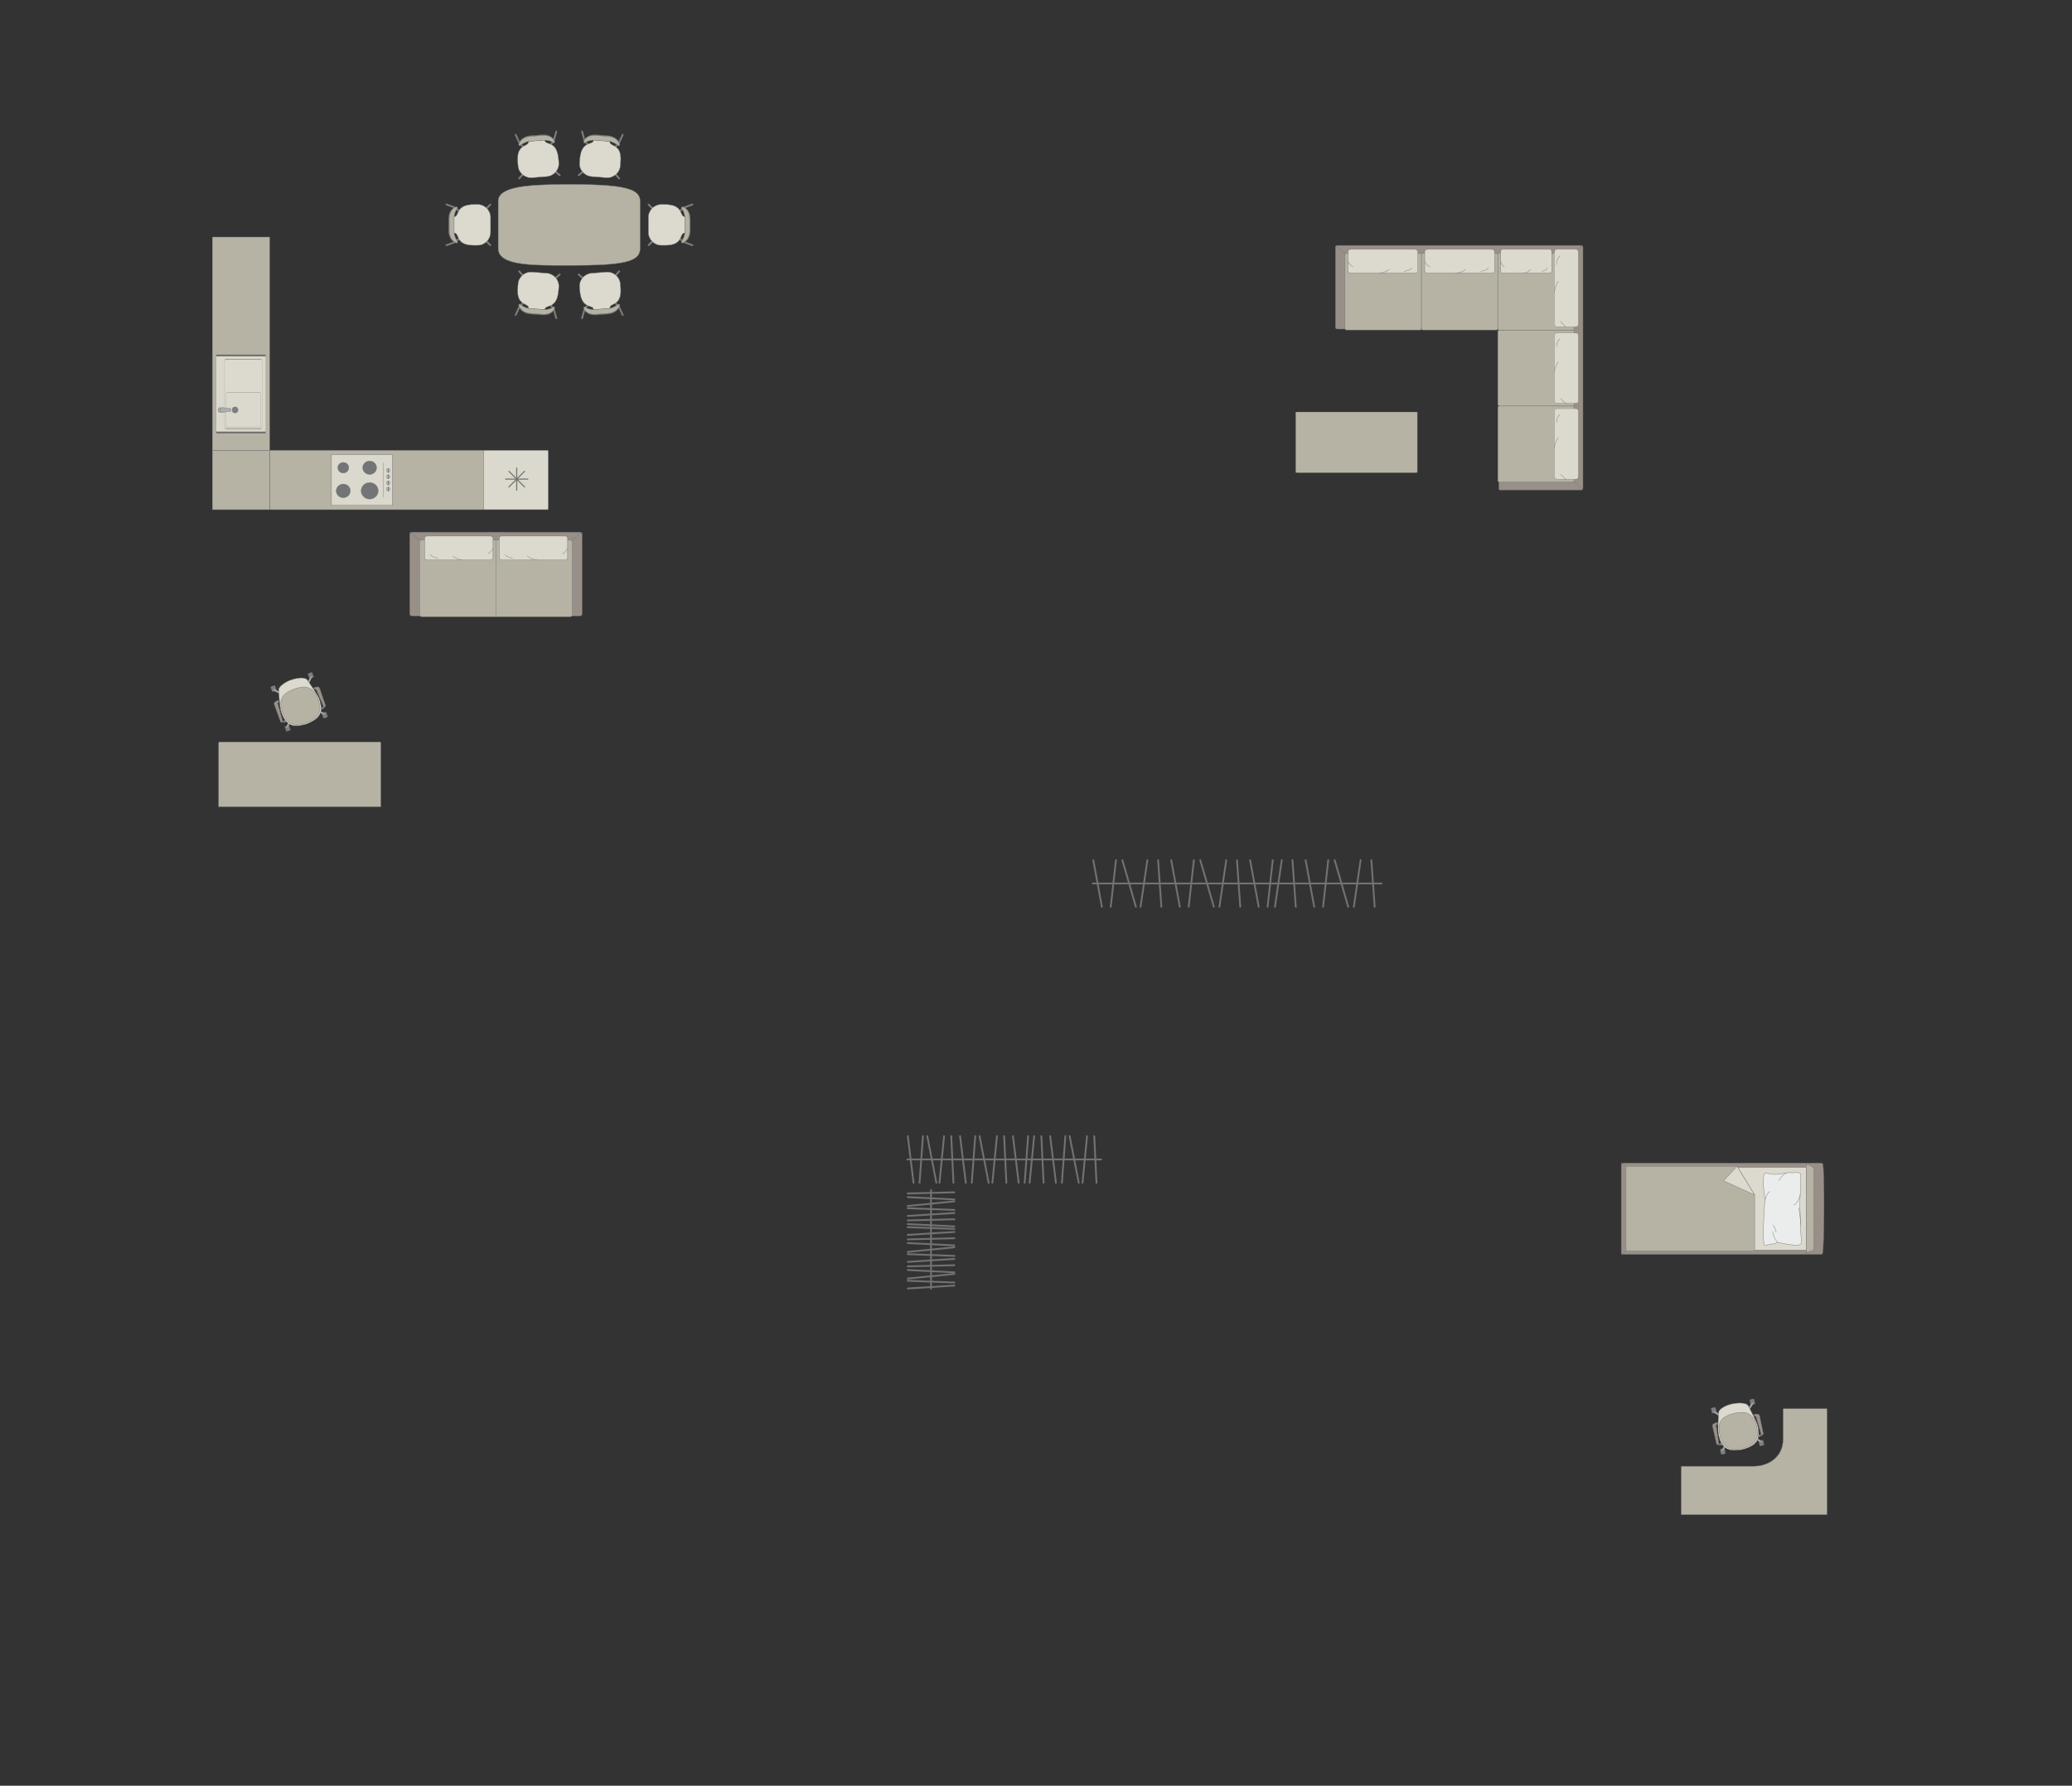 <?xml version="1.0" encoding="UTF-8"?>
<!DOCTYPE svg PUBLIC "-//W3C//DTD SVG 1.1//EN" "http://www.w3.org/Graphics/SVG/1.1/DTD/svg11.dtd">
<!-- Creator: CorelDRAW -->
<svg xmlns="http://www.w3.org/2000/svg" xml:space="preserve" width="204.34mm" height="176.113mm" version="1.1" style="shape-rendering:geometricPrecision; text-rendering:geometricPrecision; image-rendering:optimizeQuality; fill-rule:evenodd; clip-rule:evenodd"
viewBox="0 0 24037.11 20716.7"
 xmlns:xlink="http://www.w3.org/1999/xlink"
 xmlns:xodm="http://www.corel.com/coreldraw/odm/2003">
 <rect x="0" y="0" width="24037.11" height="20716.7" fill="#333333" stroke="none"/>
 <defs>
  <style type="text/css">
   <![CDATA[
    .str5 {stroke:#727271;stroke-width:12.45;stroke-miterlimit:22.926}
    .str0 {stroke:#727271;stroke-width:4.14;stroke-miterlimit:22.926}
    .str2 {stroke:#727271;stroke-width:4.14;stroke-linejoin:round;stroke-miterlimit:22.926}
    .str1 {stroke:#727271;stroke-width:4.14;stroke-linecap:round;stroke-miterlimit:22.926}
    .str3 {stroke:#727271;stroke-width:4.14;stroke-linecap:round;stroke-linejoin:round;stroke-miterlimit:22.926}
    .str4 {stroke:#727271;stroke-width:20.74;stroke-linecap:round;stroke-linejoin:round;stroke-miterlimit:22.926}
    .fil2 {fill:none}
    .fil6 {fill:#EBECEC}
    .fil3 {fill:#DCD9CF}
    .fil9 {fill:#C8C8C8}
    .fil1 {fill:#B6B3A5}
    .fil5 {fill:#AAAEB1}
    .fil0 {fill:#989088}
    .fil4 {fill:#7C7D7E}
    .fil8 {fill:#737476}
    .fil7 {fill:#DBD9CD}
   ]]>
  </style>
 </defs>
 <g id="мебель">
  <g id="_2394913169696">
   <rect class="fil0 str0" x="4753.2" y="6173.73" width="1999.76" height="971.65" rx="25.01" ry="20.42"/>
   <rect class="fil1 str0" x="4866.93" y="6266.18" width="1772.61" height="888.6" rx="24.43" ry="19.96"/>
   <line class="fil2 str0" x1="5753.23" y1="6266.18" x2="5753.23" y2= "7154.8" />
   <line class="fil2 str0" x1="6745.26" y1="6178.42" x2="6631.27" y2= "6271.22" />
   <line class="fil2 str0" x1="4761.35" y1="6178.44" x2="4875.15" y2= "6271.25" />
   <g>
    <rect class="fil3 str1" x="5791.12" y="6219.33" width="793.68" height="277.26" rx="27.5" ry="25.62"/>
    <path class="fil2 str1" d="M6118.03 6452.55c0,0 41.12,34.83 111.76,44.04"/>
    <path class="fil2 str1" d="M6584.79 6363.36c0,0 -24.5,43.11 -56.77,59.24"/>
    <path class="fil2 str1" d="M5946.73 6473.08c0,0 -61.53,-0.69 -87.78,-38.9"/>
   </g>
   <g>
    <rect class="fil3 str1" x="4925.83" y="6219.33" width="793.68" height="277.26" rx="27.5" ry="25.62"/>
    <path class="fil2 str1" d="M5252.73 6452.55c0,0 41.14,34.83 111.77,44.04"/>
    <path class="fil2 str1" d="M5719.51 6363.36c0,0 -24.5,43.11 -56.77,59.24"/>
    <path class="fil2 str1" d="M5081.44 6473.08c0,0 -61.53,-0.69 -87.78,-38.9"/>
   </g>
  </g>
  <path class="fil1 str0" d="M4417.91 8618.95l0 741.02 -1882.13 0 0 -741.02c0,-6.51 5.31,-11.81 11.81,-11.81l1858.51 0c6.51,0 11.81,5.31 11.81,11.81z"/>
  <g id="_2394913179200">
   <rect class="fil4 str2" transform="matrix(0.057 -0.02 0.02 0.057 3300.76 8428.99)" width="892.21" height="1021.9" rx="44.14" ry="44.14"/>
   <rect class="fil4 str2" transform="matrix(0.057 -0.02 0.02 0.057 3732.63 8276.32)" width="892.21" height="1021.9" rx="44.14" ry="44.14"/>
   <rect class="fil4 str2" transform="matrix(0.057 -0.02 0.02 0.057 3138.09 7968.8)" width="892.21" height="1021.9" rx="44.14" ry="44.14"/>
   <rect class="fil4 str2" transform="matrix(0.057 -0.02 0.02 0.057 3569.95 7816.13)" width="892.21" height="1021.9" rx="44.14" ry="44.14"/>
   <rect class="fil4 str2" transform="matrix(0.048 -0.017 0.017 0.049 3316.7 8423.35)" width="399.42" height="1193.08"/>
   <rect class="fil4 str2" transform="matrix(0.048 -0.017 0.017 0.049 3748.56 8270.69)" width="399.42" height="1193.08"/>
   <rect class="fil4 str2" transform="matrix(0.048 -0.017 0.017 0.049 3585.89 7810.5)" width="399.42" height="1193.08"/>
   <rect class="fil4 str2" transform="matrix(0.048 -0.017 0.017 0.049 3154.02 7963.16)" width="399.42" height="1193.08"/>
   <path class="fil5 str0" d="M3170.35 8000.71l0 0c2.25,-4.73 8.68,-6.35 14.32,-3.72l70.62 33.11c5.65,2.65 8.13,9.26 5.87,13.99l0 0c-2.26,4.72 -8.95,6.93 -14.55,4.2l-70.14 -34.1c-5.6,-2.73 -8.36,-8.75 -6.11,-13.48z"/>
   <path class="fil5 str0" d="M3613.9 7843.91l0 0c-4.73,-2.26 -10.75,0.52 -13.47,6.11l-34.13 70.14c-2.73,5.6 -0.51,12.3 4.22,14.56l0 0c4.72,2.26 11.32,-0.24 13.96,-5.88l33.13 -70.62c2.65,-5.63 1.01,-12.06 -3.72,-14.32z"/>
   <path class="fil5 str0" d="M3770.43 8286.72l0 0c-2.26,4.73 -8.68,6.36 -14.33,3.72l-70.62 -33.11c-5.63,-2.63 -8.13,-9.25 -5.87,-13.97l0 0c2.26,-4.73 8.95,-6.93 14.55,-4.21l70.14 34.11c5.6,2.72 8.38,8.74 6.12,13.47z"/>
   <path class="fil5 str0" d="M3326.51 8443.64l0 0c4.73,2.26 10.75,-0.51 13.47,-6.11l34.13 -70.13c2.73,-5.6 0.51,-12.3 -4.22,-14.56l0 0c-4.73,-2.26 -11.32,0.24 -13.96,5.87l-33.13 70.62c-2.65,5.63 -1.01,12.07 3.72,14.32z"/>
   <path class="fil3 str0" d="M3377.47 7887.32l0 0c125.93,-40.51 176.47,-17.1 187.41,0.8 39.24,57.2 113.99,163.29 134.74,213.21 55.57,149.63 26.99,230.63 -141.65,296.59l0 0c-124.1,37.2 -235.48,51.03 -296.59,-141.67 -14.57,-43.43 -24.76,-168.82 -28.67,-254.71 -1.29,-33.67 70.86,-89.77 144.76,-114.22z"/>
   <path class="fil1 str0" d="M3418.39 7992.14l0 0c90.22,-31.89 209.42,-53.95 272.34,124.04l0 0c45.52,128.77 19.35,213.48 -137,268.76l0 0c-136.48,48.24 -223.39,25.51 -275.83,-122.82l0 0c-44.05,-124.62 -24.46,-211.68 140.48,-269.98z"/>
   <path class="fil0 str0" d="M3234.87 8144.61l-7.13 -20.16c0,0 -56.78,18.66 -47.66,44.45 9.12,25.8 74.69,204.67 74.69,204.67 4.15,10.96 27.68,3.94 24.31,-8.59l-56.83 -205.58c-0.98,-3.34 1.39,-11.66 12.62,-14.8z"/>
   <path class="fil4 str2" d="M3279.08 8364.98c0,0 14.72,0.58 30.88,-7.78l10.75 13.03c0,0 -28.22,16.2 -50.7,7.75l9.07 -13.01z"/>
   <path class="fil5 str0" d="M3300.14 8361.36c0,0 7.21,9.52 3.58,15.95 6.09,-1.8 11.76,-4.31 16.96,-7.05l-10.72 -13.06 -9.82 4.15z"/>
   <polygon class="fil4 str2" points="3242.33,8137.75 3233.54,8140.86 3228.6,8126.89 3241,8122.52 "/>
   <path class="fil0 str0" d="M3649.46 7998.11l-7.12 -20.16c0,0 55.89,-21.19 65,4.61 9.12,25.8 70.54,206.15 70.54,206.15 3.65,11.13 -19.06,20.46 -24.31,8.6l-84.99 -195.62c-1.34,-3.21 -8.41,-8.2 -19.13,-3.58z"/>
   <path class="fil4 str2" d="M3753.58 8197.31c0,0 -10.54,9.54 -28.36,13.2l-0.01 16.93c0,0 31.43,-5.01 43.61,-25.7l-15.23 -4.42z"/>
   <path class="fil5 str0" d="M3734.92 8207.72c0,0 0.38,11.94 7.25,14.66 -5.88,2.44 -11.15,3.92 -16.92,5.05l-0.04 -16.92 9.7 -2.79z"/>
   <polygon class="fil4 str2" points="3639.36,7997.46 3648.14,7994.36 3643.2,7980.39 3630.8,7984.78 "/>
  </g>
  <g id="_2394913183568">
   <path class="fil0 str0" d="M15512.4 2847.19l2831.25 0c11.23,0 20.41,9.32 20.41,20.41l0 2796.08c0,12.3 -8.06,20.41 -20.41,20.41l-944.23 0c-7.12,-0.35 -10.85,-7.02 -10.92,-12.72l0.15 -1856.51 -1876.26 2.35c-11.13,0 -20.41,-9.18 -20.41,-20.41l0 -929.21c0,-11.23 9.18,-20.41 20.41,-20.41z"/>
   <rect class="fil1 str0" x="16489.41" y="2939.64" width="886.3" height="888.6" rx="12.21" ry="19.96"/>
   <line class="fil2 str0" x1="15496.45" y1="2851.87" x2="15610.44" y2= "2944.67" />
   <line class="fil2 str0" x1="18359.16" y1="2854.4" x2="18253.79" y2= "2944.71" />
   <g>
    <rect class="fil3 str1" x="16528.27" y="2892.78" width="809.56" height="277.26" rx="28.05" ry="25.62"/>
    <path class="fil2 str1" d="M17004.38 3126c0,0 -41.95,34.83 -114,44.04"/>
    <path class="fil2 str1" d="M16528.27 3036.82c0,0 24.99,43.11 57.91,59.24"/>
    <path class="fil2 str1" d="M17179.1 3146.53c0,0 62.77,-0.69 89.54,-38.9"/>
   </g>
   <path class="fil1 str0" d="M17395.6 3828.25l846.45 0c10.9,0 19.81,8.9 19.81,19.81l0 842.62c0,10.9 -8.9,19.81 -19.81,19.81l-846.69 0c-10.9,0 -19.81,-8.9 -19.81,-19.81l0 -842.38c0,-11.03 9.01,-20.04 20.04,-20.04z"/>
   <line class="fil2 str0" x1="18257.11" y1="5586.9" x2="18359.12" y2= "5677.87" />
   <path class="fil1 str0" d="M17395.35 4710.49l846.7 0c10.9,0 19.81,8.9 19.81,19.81l0 842.62c0,10.9 -8.9,19.81 -19.81,19.81l-846.69 0c-10.9,0 -19.81,-8.9 -19.81,-19.81l0 -842.63c0,-10.89 8.9,-19.8 19.8,-19.8z"/>
   <g>
    <rect class="fil3 str1" transform="matrix(-1.78927E-14 -0.696 -0.63 1.71718E-14 18310.3 5558.52)" width="1174.79" height="440.39" rx="40.7" ry="40.7"/>
    <path class="fil2 str1" d="M18077.07 5077.81c0,0 -34.83,42.36 -44.04,115.1"/>
    <path class="fil2 str1" d="M18166.26 5558.52c0,0 -43.11,-25.23 -59.24,-58.46"/>
    <path class="fil2 str1" d="M18056.55 4901.41c0,0 0.69,-63.37 38.9,-90.4"/>
   </g>
   <rect class="fil1 str0" x="17375.71" y="2939.64" width="886.3" height="888.6" rx="12.21" ry="19.96"/>
   <g>
    <rect class="fil3 str1" transform="matrix(-1.78927E-14 -0.694 -0.63 1.71345E-14 18310.3 4678.35)" width="1174.79" height="440.39" rx="40.7" ry="40.7"/>
    <path class="fil2 str1" d="M18077.07 4198.69c0,0 -34.83,42.27 -44.04,114.85"/>
    <path class="fil2 str1" d="M18166.26 4678.35c0,0 -43.11,-25.17 -59.24,-58.33"/>
    <path class="fil2 str1" d="M18056.55 4022.66c0,0 0.69,-63.23 38.9,-90.2"/>
   </g>
   <g>
    <rect class="fil3 str1" transform="matrix(-1.78927E-14 -0.765 -0.63 1.88733E-14 18310.3 3791.15)" width="1174.79" height="440.39" rx="40.7" ry="40.7"/>
    <path class="fil2 str1" d="M18077.07 3262.81c0,0 -34.83,46.55 -44.04,126.5"/>
    <path class="fil2 str1" d="M18166.26 3791.15c0,0 -43.11,-27.74 -59.24,-64.26"/>
    <path class="fil2 str1" d="M18056.55 3068.92c0,0 0.69,-69.64 38.9,-99.35"/>
   </g>
   <g>
    <rect class="fil3 str1" x="17409.43" y="2892.78" width="592.48" height="277.26" rx="20.53" ry="25.62"/>
    <path class="fil2 str1" d="M17757.89 3126c0,0 -30.7,34.83 -83.44,44.04"/>
    <path class="fil2 str1" d="M17409.44 3036.82c0,0 18.29,43.11 42.38,59.24"/>
    <path class="fil2 str1" d="M17885.76 3146.53c0,0 45.94,-0.69 65.52,-38.9"/>
   </g>
   <rect class="fil1 str0" x="15603.1" y="2939.64" width="886.3" height="888.6" rx="12.21" ry="19.96"/>
   <g>
    <rect class="fil3 str1" x="15638.77" y="2892.78" width="809.56" height="277.26" rx="28.05" ry="25.62"/>
    <path class="fil2 str1" d="M16114.88 3126c0,0 -41.95,34.83 -114,44.04"/>
    <path class="fil2 str1" d="M15638.78 3036.82c0,0 24.99,43.11 57.91,59.24"/>
    <path class="fil2 str1" d="M16289.6 3146.53c0,0 62.77,-0.69 89.54,-38.9"/>
   </g>
  </g>
  <rect class="fil1 str2" transform="matrix(-1.72365E-15 -0.101 0.81 -3.33663E-14 15030.5 5483.97)" width="6971.71" height="1742.93" rx="29.57" ry="29.57"/>
  <g id="_2394913154576">
   <path class="fil1 str2" d="M6605.56 2138.31l0 0c-510.68,0 -826.01,29.27 -826.01,197.54l0 545.98c0,202.22 391.78,197.53 822.56,197.53l0 0c629.37,0 824.3,-38.35 824.3,-197.53l0 -545.98c0,-138.47 -148.71,-197.54 -820.86,-197.54z"/>
   <g>
    <g>
     <rect class="fil4 str3" transform="matrix(0.109 -0.091 0.093 0.107 7110.74 2002.99)" width="145.24" height="762.53" rx="72.63" ry="72.63"/>
     <rect class="fil4 str3" transform="matrix(-0.093 -0.107 -0.109 0.091 6795.04 1977.85)" width="145.24" height="762.53" rx="72.63" ry="72.63"/>
     <rect class="fil4 str3" transform="matrix(0.109 -0.091 0.093 0.107 6772.31 1639.59)" width="145.24" height="762.53" rx="72.63" ry="72.63"/>
     <rect class="fil4 str3" transform="matrix(-0.093 -0.107 -0.109 0.091 7187.29 1672.63)" width="145.24" height="762.53" rx="72.63" ry="72.63"/>
     <rect class="fil4 str3" transform="matrix(0.138 -0.037 0.048 0.171 6739.5 1518.56)" width="145.24" height="762.53" rx="72.63" ry="72.63"/>
     <rect class="fil4 str3" transform="matrix(-0.13 -0.059 -0.074 0.161 7237.74 1558.22)" width="145.24" height="762.53" rx="72.63" ry="72.63"/>
     <path class="fil3 str3" d="M7074.59 1638.1l-188.1 -15.19c-3.26,70.67 -140.29,-5.23 -160.13,222.82l-3.26 40.85c-6.55,82.28 56.29,155.04 139.63,161.67l169.98 13.53c83.34,6.65 156.89,-55.25 163.44,-137.54l2.96 -37.24c21.94,-233.17 -132.35,-175.39 -124.53,-248.91z"/>
     <path class="fil4 str3" d="M7172.37 1686.09c0,0 -58.91,-45.27 -97.74,-48.41 -38.83,-3.14 -188.11,-15.21 -188.11,-15.21 0,0 -63.04,1.81 -99.09,32.36 -11.69,6.79 -17.69,-4.99 -13.65,-15.8 0,0 19.68,-84.65 150.52,-74.24 130.84,10.42 126.66,10.08 126.66,10.08 0,0 103.99,1.38 134.47,92.12 9.34,29.87 -13.06,19.09 -13.06,19.09z"/>
     <path class="fil1 str3" d="M7172.36 1686.23c0,0 -59.15,-42.23 -97.98,-45.36 -38.84,-3.14 -188.11,-15.2 -188.11,-15.2 0,0 -63,1.31 -98.86,29.35 -11.66,6.21 -17.72,-4.72 -13.74,-14.7 0,0 19.17,-78.19 150.02,-67.78 130.84,10.42 126.64,10.08 126.64,10.08 0,0 103.95,1.89 134.95,86.04 9.52,27.68 -12.93,17.57 -12.93,17.57z"/>
    </g>
    <g>
     <rect class="fil4 str3" transform="matrix(-0.109 -0.091 -0.093 0.107 6095.21 2002.99)" width="145.24" height="762.53" rx="72.63" ry="72.63"/>
     <rect class="fil4 str3" transform="matrix(0.093 -0.107 0.109 0.091 6410.92 1977.85)" width="145.24" height="762.53" rx="72.63" ry="72.63"/>
     <rect class="fil4 str3" transform="matrix(-0.109 -0.091 -0.093 0.107 6433.64 1639.59)" width="145.24" height="762.53" rx="72.63" ry="72.63"/>
     <rect class="fil4 str3" transform="matrix(0.093 -0.107 0.109 0.091 6018.67 1672.63)" width="145.24" height="762.53" rx="72.63" ry="72.63"/>
     <rect class="fil4 str3" transform="matrix(-0.138 -0.037 -0.048 0.171 6466.46 1518.56)" width="145.24" height="762.53" rx="72.63" ry="72.63"/>
     <rect class="fil4 str3" transform="matrix(0.13 -0.059 0.074 0.161 5968.22 1558.22)" width="145.24" height="762.53" rx="72.63" ry="72.63"/>
     <path class="fil3 str3" d="M6131.36 1638.1l188.1 -15.19c3.26,70.67 140.29,-5.23 160.13,222.82l3.26 40.85c6.55,82.28 -56.29,155.04 -139.63,161.67l-169.98 13.53c-83.34,6.65 -156.89,-55.25 -163.44,-137.54l-2.96 -37.24c-21.94,-233.17 132.35,-175.39 124.53,-248.91z"/>
     <path class="fil4 str3" d="M6033.59 1686.09c0,0 58.91,-45.27 97.74,-48.41 38.83,-3.14 188.11,-15.21 188.11,-15.21 0,0 63.04,1.81 99.09,32.36 11.69,6.79 17.69,-4.99 13.65,-15.8 0,0 -19.68,-84.65 -150.52,-74.24 -130.84,10.42 -126.66,10.08 -126.66,10.08 0,0 -103.99,1.38 -134.47,92.12 -9.34,29.87 13.06,19.09 13.06,19.09z"/>
     <path class="fil1 str3" d="M6033.6 1686.23c0,0 59.15,-42.23 97.98,-45.36 38.84,-3.14 188.11,-15.2 188.11,-15.2 0,0 63,1.31 98.86,29.35 11.66,6.21 17.72,-4.72 13.74,-14.7 0,0 -19.17,-78.19 -150.02,-67.78 -130.84,10.42 -126.64,10.08 -126.64,10.08 0,0 -103.95,1.89 -134.95,86.04 -9.52,27.68 12.93,17.57 12.93,17.57z"/>
    </g>
   </g>
   <g>
    <g>
     <rect class="fil4 str3" transform="matrix(0.109 0.091 0.093 -0.107 7110.74 3214.7)" width="145.24" height="762.53" rx="72.63" ry="72.63"/>
     <rect class="fil4 str3" transform="matrix(-0.093 0.107 -0.109 -0.091 6795.04 3239.83)" width="145.24" height="762.53" rx="72.63" ry="72.63"/>
     <rect class="fil4 str3" transform="matrix(0.109 0.091 0.093 -0.107 6772.31 3578.09)" width="145.24" height="762.53" rx="72.63" ry="72.63"/>
     <rect class="fil4 str3" transform="matrix(-0.093 0.107 -0.109 -0.091 7187.29 3545.05)" width="145.24" height="762.53" rx="72.63" ry="72.63"/>
     <rect class="fil4 str3" transform="matrix(0.138 0.037 0.048 -0.171 6739.5 3699.13)" width="145.24" height="762.53" rx="72.63" ry="72.63"/>
     <rect class="fil4 str3" transform="matrix(-0.13 0.059 -0.074 -0.161 7237.74 3659.46)" width="145.24" height="762.53" rx="72.63" ry="72.63"/>
     <path class="fil3 str3" d="M7074.59 3579.59l-188.1 15.19c-3.26,-70.67 -140.29,5.23 -160.13,-222.82l-3.26 -40.85c-6.55,-82.28 56.29,-155.04 139.63,-161.67l169.98 -13.53c83.34,-6.65 156.89,55.25 163.44,137.54l2.96 37.24c21.94,233.17 -132.35,175.39 -124.53,248.91z"/>
     <path class="fil4 str3" d="M7172.37 3531.59c0,0 -58.91,45.27 -97.74,48.41 -38.83,3.14 -188.11,15.21 -188.11,15.21 0,0 -63.04,-1.81 -99.09,-32.36 -11.69,-6.79 -17.69,4.99 -13.65,15.8 0,0 19.68,84.65 150.52,74.24 130.84,-10.42 126.66,-10.08 126.66,-10.08 0,0 103.99,-1.38 134.47,-92.12 9.34,-29.87 -13.06,-19.09 -13.06,-19.09z"/>
     <path class="fil1 str3" d="M7172.36 3531.45c0,0 -59.15,42.23 -97.98,45.36 -38.84,3.14 -188.11,15.2 -188.11,15.2 0,0 -63,-1.31 -98.86,-29.35 -11.66,-6.21 -17.72,4.72 -13.74,14.7 0,0 19.17,78.19 150.02,67.78 130.84,-10.42 126.64,-10.08 126.64,-10.08 0,0 103.95,-1.89 134.95,-86.04 9.52,-27.68 -12.93,-17.57 -12.93,-17.57z"/>
    </g>
    <g>
     <rect class="fil4 str3" transform="matrix(-0.109 0.091 -0.093 -0.107 6095.21 3214.7)" width="145.24" height="762.53" rx="72.63" ry="72.63"/>
     <rect class="fil4 str3" transform="matrix(0.093 0.107 0.109 -0.091 6410.92 3239.83)" width="145.24" height="762.53" rx="72.63" ry="72.63"/>
     <rect class="fil4 str3" transform="matrix(-0.109 0.091 -0.093 -0.107 6433.64 3578.09)" width="145.24" height="762.53" rx="72.63" ry="72.63"/>
     <rect class="fil4 str3" transform="matrix(0.093 0.107 0.109 -0.091 6018.67 3545.05)" width="145.24" height="762.53" rx="72.63" ry="72.63"/>
     <rect class="fil4 str3" transform="matrix(-0.138 0.037 -0.048 -0.171 6466.46 3699.13)" width="145.24" height="762.53" rx="72.63" ry="72.63"/>
     <rect class="fil4 str3" transform="matrix(0.13 0.059 0.074 -0.161 5968.22 3659.46)" width="145.24" height="762.53" rx="72.63" ry="72.63"/>
     <path class="fil3 str3" d="M6131.36 3579.59l188.1 15.19c3.26,-70.67 140.29,5.23 160.13,-222.82l3.26 -40.85c6.55,-82.28 -56.29,-155.04 -139.63,-161.67l-169.98 -13.53c-83.34,-6.65 -156.89,55.25 -163.44,137.54l-2.96 37.24c-21.94,233.17 132.35,175.39 124.53,248.91z"/>
     <path class="fil4 str3" d="M6033.59 3531.59c0,0 58.91,45.27 97.74,48.41 38.83,3.14 188.11,15.21 188.11,15.21 0,0 63.04,-1.81 99.09,-32.36 11.69,-6.79 17.69,4.99 13.65,15.8 0,0 -19.68,84.65 -150.52,74.24 -130.84,-10.42 -126.66,-10.08 -126.66,-10.08 0,0 -103.99,-1.38 -134.47,-92.12 -9.34,-29.87 13.06,-19.09 13.06,-19.09z"/>
     <path class="fil1 str3" d="M6033.6 3531.45c0,0 59.15,42.23 97.98,45.36 38.84,3.14 188.11,15.2 188.11,15.2 0,0 63,-1.31 98.86,-29.35 11.66,-6.21 17.72,4.72 13.74,14.7 0,0 -19.17,78.19 -150.02,67.78 -130.84,-10.42 -126.64,-10.08 -126.64,-10.08 0,0 -103.95,-1.89 -134.95,-86.04 -9.52,-27.68 12.93,-17.57 12.93,-17.57z"/>
    </g>
   </g>
  </g>
  <g id="_2430445720624">
   <rect class="fil4 str3" transform="matrix(-0.1 0.101 0.1 0.101 5626.53 2767.22)" width="145.24" height="762.53" rx="72.63" ry="72.63"/>
   <rect class="fil4 str3" transform="matrix(-0.1 -0.101 0.1 -0.101 5626.53 2450.52)" width="145.24" height="762.53" rx="72.63" ry="72.63"/>
   <rect class="fil4 str3" transform="matrix(-0.1 0.101 0.1 0.101 5291.14 2401.02)" width="145.24" height="762.53" rx="72.63" ry="72.63"/>
   <rect class="fil4 str3" transform="matrix(-0.1 -0.101 0.1 -0.101 5291.14 2817.31)" width="145.24" height="762.53" rx="72.63" ry="72.63"/>
   <rect class="fil4 str3" transform="matrix(-0.048 0.134 0.166 0.061 5173.09 2358.71)" width="145.24" height="762.53" rx="72.63" ry="72.63"/>
   <rect class="fil4 str3" transform="matrix(-0.048 -0.134 0.166 -0.061 5173.09 2858.52)" width="145.24" height="762.53" rx="72.63" ry="72.63"/>
   <path class="fil3 str3" d="M5265.66 2702.23l-0.2 -188.72c70.71,2.38 5.91,-140.25 234.82,-141.94l40.98 0c82.55,0 150.09,68.4 150.09,152.01l0 170.52c0,83.61 -67.53,152.02 -150.09,152.02l-37.35 0c-234.18,3.36 -164.35,-145.87 -238.25,-143.89z"/>
   <path class="fil4 str3" d="M5305.75 2803.5c0,0 -40.44,-62.31 -40.5,-101.27 -0.05,-38.96 -0.22,-188.72 -0.22,-188.72 0,0 6.81,-62.7 40.12,-96.21 7.68,-11.13 -3.58,-18.04 -14.68,-14.87 0,0 -85.94,12.9 -85.94,144.16 0,131.27 0,127.06 0,127.06 0,0 -6.88,103.78 81.16,141.36 29.03,11.68 20.07,-11.5 20.07,-11.5z"/>
   <path class="fil1 str3" d="M5305.89 2803.5c0,0 -37.4,-62.31 -37.44,-101.27 -0.05,-38.96 -0.21,-188.72 -0.21,-188.72 0,0 6.29,-62.7 37.1,-96.21 7.11,-11.13 -3.31,-18.04 -13.57,-14.87 0,0 -79.47,12.9 -79.47,144.16 0,131.27 0,127.06 0,127.06 0,0 -6.36,103.78 75.05,141.36 26.84,11.68 18.55,-11.5 18.55,-11.5z"/>
  </g>
  <g id="_2430445724848">
   <rect class="fil4 str3" transform="matrix(0.1 0.101 -0.1 0.101 7586.12 2767.22)" width="145.24" height="762.53" rx="72.63" ry="72.63"/>
   <rect class="fil4 str3" transform="matrix(0.1 -0.101 -0.1 -0.101 7586.12 2450.52)" width="145.24" height="762.53" rx="72.63" ry="72.63"/>
   <rect class="fil4 str3" transform="matrix(0.1 0.101 -0.1 0.101 7921.51 2401.02)" width="145.24" height="762.53" rx="72.63" ry="72.63"/>
   <rect class="fil4 str3" transform="matrix(0.1 -0.101 -0.1 -0.101 7921.51 2817.31)" width="145.24" height="762.53" rx="72.63" ry="72.63"/>
   <rect class="fil4 str3" transform="matrix(0.048 0.134 -0.166 0.061 8039.56 2358.71)" width="145.24" height="762.53" rx="72.63" ry="72.63"/>
   <rect class="fil4 str3" transform="matrix(0.048 -0.134 -0.166 -0.061 8039.56 2858.52)" width="145.24" height="762.53" rx="72.63" ry="72.63"/>
   <path class="fil3 str3" d="M7947 2702.23l0.2 -188.72c-70.71,2.38 -5.91,-140.25 -234.82,-141.94l-40.98 0c-82.55,0 -150.09,68.4 -150.09,152.01l0 170.52c0,83.61 67.53,152.02 150.09,152.02l37.35 0c234.18,3.36 164.35,-145.87 238.25,-143.89z"/>
   <path class="fil4 str3" d="M7906.91 2803.5c0,0 40.44,-62.31 40.5,-101.27 0.05,-38.96 0.22,-188.72 0.22,-188.72 0,0 -6.81,-62.7 -40.12,-96.21 -7.68,-11.13 3.58,-18.04 14.68,-14.87 0,0 85.94,12.9 85.94,144.16 0,131.27 0,127.06 0,127.06 0,0 6.88,103.78 -81.16,141.36 -29.03,11.68 -20.07,-11.5 -20.07,-11.5z"/>
   <path class="fil1 str3" d="M7906.77 2803.5c0,0 37.4,-62.31 37.44,-101.27 0.05,-38.96 0.21,-188.72 0.21,-188.72 0,0 -6.29,-62.7 -37.1,-96.21 -7.11,-11.13 3.31,-18.04 13.57,-14.87 0,0 79.47,12.9 79.47,144.16 0,131.27 0,127.06 0,127.06 0,0 6.36,103.78 -75.05,141.36 -26.84,11.68 -18.55,-11.5 -18.55,-11.5z"/>
  </g>
  <g id="_2430445727872">
   <rect class="fil4 str2" transform="matrix(0.059 -0.013 0.013 0.059 19953.3 16814.3)" width="892.21" height="1021.9" rx="44.14" ry="44.14"/>
   <rect class="fil4 str2" transform="matrix(0.059 -0.013 0.013 0.059 20400.7 16716.1)" width="892.21" height="1021.9" rx="44.14" ry="44.14"/>
   <rect class="fil4 str2" transform="matrix(0.059 -0.013 0.013 0.059 19848.7 16337.5)" width="892.21" height="1021.9" rx="44.14" ry="44.14"/>
   <rect class="fil4 str2" transform="matrix(0.059 -0.013 0.013 0.059 20296.1 16239.4)" width="892.21" height="1021.9" rx="44.14" ry="44.14"/>
   <rect class="fil4 str2" transform="matrix(0.05 -0.011 0.011 0.051 19969.8 16810.7)" width="399.42" height="1193.08"/>
   <rect class="fil4 str2" transform="matrix(0.05 -0.011 0.011 0.051 20417.2 16712.5)" width="399.42" height="1193.08"/>
   <rect class="fil4 str2" transform="matrix(0.05 -0.011 0.011 0.051 20312.6 16235.8)" width="399.42" height="1193.08"/>
   <rect class="fil4 str2" transform="matrix(0.05 -0.011 0.011 0.051 19865.2 16333.9)" width="399.42" height="1193.08"/>
   <path class="fil5 str0" d="M19876.8 16373.19l0 0c2.82,-4.41 9.4,-5.23 14.67,-1.92l65.99 41.58c5.27,3.32 6.92,10.19 4.09,14.6l0 0c-2.82,4.41 -9.74,5.76 -14.96,2.38l-65.39 -42.51c-5.22,-3.4 -7.22,-9.72 -4.4,-14.13z"/>
   <path class="fil5 str0" d="M20336.32 16272.38l0 0c-4.41,-2.82 -10.74,-0.82 -14.13,4.4l-42.52 65.38c-3.4,5.22 -2.02,12.15 2.39,14.97l0 0c4.41,2.82 11.27,1.16 14.59,-4.11l41.6 -65.98c3.32,-5.27 2.49,-11.85 -1.92,-14.67z"/>
   <path class="fil5 str0" d="M20436.96 16731.13l0 0c-2.82,4.41 -9.4,5.23 -14.67,1.92l-65.99 -41.57c-5.26,-3.32 -6.92,-10.19 -4.09,-14.6l0 0c2.82,-4.41 9.74,-5.78 14.96,-2.38l65.39 42.51c5.22,3.39 7.23,9.7 4.4,14.12z"/>
   <path class="fil5 str0" d="M19977.06 16832.03l0 0c4.41,2.82 10.73,0.81 14.13,-4.41l42.52 -65.38c3.39,-5.22 2.02,-12.15 -2.4,-14.97l0 0c-4.41,-2.82 -11.26,-1.16 -14.57,4.11l-41.6 65.98c-3.32,5.27 -2.49,11.85 1.92,14.68z"/>
   <path class="fil3 str0" d="M20096.34 16286.25l0 0c129.96,-24.64 177.23,4.82 185.87,23.94 31.88,61.62 92.94,176.12 107.39,228.23 36.65,155.35 -1.72,232.2 -177.21,276.81l0 0c-127.74,21.59 -239.97,21.56 -276.81,-177.21 -9.1,-44.9 -3.73,-170.58 3.01,-256.3 2.87,-33.56 81.4,-80.33 157.76,-95.47z"/>
   <path class="fil1 str0" d="M20124.01 16395.33l0 0c93.47,-20.5 214.48,-27.67 254.93,156.73l0 0c29.27,133.41 -7.16,214.23 -169.13,249.77l0 0c-141.39,31.02 -224.83,-2.27 -258.55,-155.95l0 0c-28.33,-129.1 1.87,-213.07 172.74,-250.56z"/>
   <path class="fil0 str0" d="M19923.05 16523.96l-4.59 -20.89c0,0 -58.65,11.49 -52.78,38.22 5.86,26.73 48.83,212.34 48.83,212.34 2.78,11.39 26.99,7.32 25.2,-5.53l-31.01 -211.01c-0.55,-3.45 2.81,-11.41 14.35,-13.13z"/>
   <path class="fil4 str2" d="M19939.71 16748.1c0,0 14.53,2.4 31.6,-3.89l9.06 14.26c0,0 -30,12.59 -51.26,1.44l10.61 -11.8z"/>
   <path class="fil5 str0" d="M19961.05 16747.11c0,0 5.98,10.33 1.58,16.27 6.28,-1.04 12.21,-2.81 17.7,-4.89l-9.02 -14.28 -10.26 2.91z"/>
   <polygon class="fil4 str2" points="19931.3,16518.07 19922.21,16520.07 19919.03,16505.61 19931.88,16502.79 "/>
   <path class="fil0 str0" d="M20352.57 16429.79l-4.58 -20.89c0,0 58.08,-14.12 63.93,12.61 5.87,26.73 44.54,213.28 44.54,213.28 2.26,11.5 -21.43,17.95 -25.19,5.53l-60.17 -204.61c-0.94,-3.36 -7.34,-9.19 -18.54,-5.92z"/>
   <path class="fil4 str2" d="M20431.28 16640.32c0,0 -11.63,8.18 -29.77,9.6l-2.09 16.8c0,0 31.8,-1.09 46.44,-20.13l-14.57 -6.27z"/>
   <path class="fil5 str0" d="M20411.48 16648.35c0,0 -1.11,11.89 5.38,15.43 -6.13,1.69 -11.54,2.52 -17.4,2.93l2.05 -16.8 9.98 -1.56z"/>
   <polygon class="fil4 str2" points="20342.62,16427.89 20351.72,16425.89 20348.54,16411.44 20335.7,16414.25 "/>
  </g>
  <path class="fil1 str2" d="M21195.34 16343.08l0 1229.39 -1692.35 0 0 -550.37c-0.12,-6.21 2.85,-11.75 9.86,-11.81l832.42 0c162.76,0 338.69,-99.52 340.43,-312.21l0 -345.58c0.09,-4.36 2.48,-9.28 7.35,-9.42l502.29 0z"/>
  <g id="_2430445769248">
   <line class="fil2 str4" x1="12774.14" y1="13451.24" x2="10526.75" y2= "13451.24" />
   <line class="fil2 str4" x1="12720.11" y1="13721.67" x2="12694.46" y2= "13180.8" />
   <line class="fil2 str4" x1="12610.96" y1="13180.8" x2="12558.05" y2= "13721.67" />
   <line class="fil2 str4" x1="12514.45" y1="13721.67" x2="12409.11" y2= "13180.8" />
   <line class="fil2 str4" x1="12318.98" y1="13721.67" x2="12359.14" y2= "13180.8" />
   <line class="fil2 str4" x1="12182.94" y1="13180.8" x2="12249.73" y2= "13721.67" />
   <line class="fil2 str4" x1="12106.45" y1="13721.67" x2="12080.79" y2= "13180.8" />
   <line class="fil2 str4" x1="11997.42" y1="13180.8" x2="11944.5" y2= "13721.67" />
   <line class="fil2 str4" x1="11887.16" y1="13721.67" x2="11927.31" y2= "13180.8" />
   <line class="fil2 str4" x1="11751.12" y1="13180.8" x2="11817.91" y2= "13721.67" />
   <line class="fil2 str4" x1="11674.64" y1="13721.67" x2="11648.98" y2= "13180.8" />
   <line class="fil2 str4" x1="11565.48" y1="13180.8" x2="11512.69" y2= "13721.67" />
   <line class="fil2 str4" x1="11468.98" y1="13721.67" x2="11363.75" y2= "13180.8" />
   <line class="fil2 str4" x1="11313.65" y1="13180.8" x2="11273.51" y2= "13721.67" />
   <line class="fil2 str4" x1="11204.26" y1="13721.67" x2="11137.59" y2= "13180.8" />
   <line class="fil2 str4" x1="11035.31" y1="13180.8" x2="11060.98" y2= "13721.67" />
   <line class="fil2 str4" x1="10899.02" y1="13721.67" x2="10951.94" y2= "13180.8" />
   <line class="fil2 str4" x1="10757.45" y1="13180.8" x2="10862.8" y2= "13721.67" />
   <line class="fil2 str4" x1="10667.33" y1="13721.67" x2="10707.48" y2= "13180.8" />
   <line class="fil2 str4" x1="10531.29" y1="13180.8" x2="10598.08" y2= "13721.67" />
  </g>
  <g id="_2430727870656">
   <line class="fil2 str4" x1="10800.95" y1="13804.96" x2="10800.95" y2= "14950.7" />
   <line class="fil2 str4" x1="11071.39" y1="13832.5" x2="10530.51" y2= "13845.59" />
   <line class="fil2 str4" x1="10530.51" y1="13888.15" x2="11071.39" y2= "13915.12" />
   <line class="fil2 str4" x1="11071.39" y1="13937.34" x2="10530.51" y2= "13991.05" />
   <line class="fil2 str4" x1="11071.39" y1="14037" x2="10530.51" y2= "14016.53" />
   <line class="fil2 str4" x1="10530.51" y1="14106.36" x2="11071.39" y2= "14072.3" />
   <line class="fil2 str4" x1="11071.39" y1="14145.35" x2="10530.51" y2= "14158.43" />
   <line class="fil2 str4" x1="10530.51" y1="14200.93" x2="11071.39" y2= "14227.92" />
   <line class="fil2 str4" x1="11071.39" y1="14257.15" x2="10530.51" y2= "14236.68" />
   <line class="fil2 str4" x1="10530.51" y1="14326.51" x2="11071.39" y2= "14292.45" />
   <line class="fil2 str4" x1="11071.39" y1="14365.49" x2="10530.51" y2= "14378.58" />
   <line class="fil2 str4" x1="10530.51" y1="14421.14" x2="11071.39" y2= "14448.06" />
   <line class="fil2 str4" x1="11071.39" y1="14470.35" x2="10530.51" y2= "14523.99" />
   <line class="fil2 str4" x1="10530.51" y1="14549.53" x2="11071.39" y2= "14570" />
   <line class="fil2 str4" x1="11071.39" y1="14605.3" x2="10530.51" y2= "14639.29" />
   <line class="fil2 str4" x1="10530.51" y1="14691.43" x2="11071.39" y2= "14678.35" />
   <line class="fil2 str4" x1="11071.39" y1="14760.92" x2="10530.51" y2= "14733.93" />
   <line class="fil2 str4" x1="10530.51" y1="14833.08" x2="11071.39" y2= "14779.38" />
   <line class="fil2 str4" x1="11071.39" y1="14879.03" x2="10530.51" y2= "14858.56" />
   <line class="fil2 str4" x1="10530.51" y1="14948.39" x2="11071.39" y2= "14914.33" />
  </g>
  <g id="_2430727893024">
   <g>
    <path class="fil0 str0" d="M21143.06 14543.01c20.34,-45.29 25.87,-995.61 2.26,-1040.1 0,-5.05 -11.93,-9.16 -20.8,-9.16l-2300.22 0c-8.88,0 -16.16,4.12 -16.16,9.16l0 1040.37c0,5.05 7.28,9.16 16.16,9.16l2130.51 0 169.71 0c8.88,0 18.54,-4.4 18.54,-9.43z"/>
    <line class="fil2 str0" x1="20955.01" y1="14552.45" x2="20955.01" y2= "13493.75" />
    <polygon class="fil3 str0" points="20955.01,13543.59 18882.1,13543.59 18882.1,14501.93 20955.01,14501.93 "/>
    <line class="fil2 str0" x1="18813.41" y1="14550.03" x2="18882.1" y2= "14501.93" />
    <line class="fil2 str0" x1="18882.1" y1="13543.59" x2="18814.2" y2= "13495.78" />
    <path class="fil1 str0" d="M20955.01 14523c39.54,-0.25 84.83,-13.74 86.54,-37.52l0 -926.11c-0.66,-27.38 -86.54,-57.28 -86.54,-44.03l0 1007.67z"/>
    <path class="fil1 str0" d="M20151.67 13530.49l-1288.46 0 0 984.42 1475.59 0c13.35,-0.46 16.7,-8.54 16.7,-16.22 0,-319.02 0,-316.01 0,-635.03 -37.29,-60.96 -175,-286.05 -203.83,-333.17z"/>
    <polygon class="fil3 str2" points="20151.66,13530.5 19994.19,13698.45 20355.5,13863.66 "/>
   </g>
   <g>
    <path class="fil6 str3" d="M20897.37 14425.17c5.09,-10.46 -3.08,-76.92 -6.15,-115.49 0,0 -11.83,-321.46 -10.38,-352.95 -2.99,-39.87 20.67,-314.61 5.61,-343.48 -5.09,-15.56 -95.08,-7.87 -95.08,-7.87 0,0 -71.94,-5.34 -113.49,9.38 -41.56,14.72 -117.12,8.12 -117.12,8.12 0,0 -80.16,-15.39 -83.57,-11.56 -14.81,2.11 -17.59,42.75 -17.59,42.75 0,0 -10.42,147.01 19.23,262.07 -12.27,19.79 -38.6,539.88 -5.81,530.1l118.35 -18.87 29.17 -15.81c0,0 260.02,65.56 276.81,13.61z"/>
    <path class="fil2 str3" d="M20811.78 13977.69c43.62,-7.42 71.57,-114.96 71.57,-114.96"/>
    <path class="fil2 str3" d="M20635.45 13698.05c48.77,-84.06 94.31,-90.17 94.31,-90.17"/>
    <path class="fil2 str3" d="M20531.32 13823.47c-39.61,19.03 -52.48,92.66 -52.48,92.66"/>
    <path class="fil2 str3" d="M20620.56 14411.56c-53.59,-60.17 -54.72,-122.61 -54.72,-122.61"/>
    <path class="fil2 str3" d="M20605.69 14295.44c-13.48,-64.65 -39.87,-81.75 -39.87,-81.75"/>
    <path class="fil2 str3" d="M20887.61 14207.84c0.36,-114.7 -21.36,-194.66 -21.36,-194.66"/>
   </g>
  </g>
  <g id="_2430727908288">
   <line class="fil2 str4" x1="16027.89" y1="10249.51" x2="12676.45" y2= "10249.51" />
   <line class="fil2 str4" x1="15947.34" y1="10519.95" x2="15909.07" y2= "9979.07" />
   <line class="fil2 str4" x1="15784.56" y1="9979.07" x2="15705.64" y2= "10519.95" />
   <line class="fil2 str4" x1="15640.65" y1="10519.95" x2="15483.55" y2= "9979.07" />
   <line class="fil2 str4" x1="15349.15" y1="10519.95" x2="15409.01" y2= "9979.07" />
   <line class="fil2 str4" x1="15146.27" y1="9979.07" x2="15245.88" y2= "10519.95" />
   <line class="fil2 str4" x1="15032.2" y1="10519.95" x2="14993.93" y2= "9979.07" />
   <line class="fil2 str4" x1="14869.61" y1="9979.07" x2="14790.69" y2= "10519.95" />
   <line class="fil2 str4" x1="14705.18" y1="10519.95" x2="14765.06" y2= "9979.07" />
   <line class="fil2 str4" x1="14502.31" y1="9979.07" x2="14601.91" y2= "10519.95" />
   <line class="fil2 str4" x1="14388.25" y1="10519.95" x2="14349.99" y2= "9979.07" />
   <line class="fil2 str4" x1="14225.47" y1="9979.07" x2="14146.74" y2= "10519.95" />
   <line class="fil2 str4" x1="14081.56" y1="10519.95" x2="13924.64" y2= "9979.07" />
   <line class="fil2 str4" x1="13849.94" y1="9979.07" x2="13790.07" y2= "10519.95" />
   <line class="fil2 str4" x1="13686.8" y1="10519.95" x2="13587.37" y2= "9979.07" />
   <line class="fil2 str4" x1="13434.85" y1="9979.07" x2="13473.12" y2= "10519.95" />
   <line class="fil2 str4" x1="13231.6" y1="10519.95" x2="13310.52" y2= "9979.07" />
   <line class="fil2 str4" x1="13020.49" y1="9979.07" x2="13177.59" y2= "10519.95" />
   <line class="fil2 str4" x1="12886.09" y1="10519.95" x2="12945.97" y2= "9979.07" />
   <line class="fil2 str4" x1="12683.22" y1="9979.07" x2="12782.82" y2= "10519.95" />
  </g>
  <polygon class="fil1 str2" points="5607.92,5224.14 3128.38,5224.14 3128.38,5912.77 5607.92,5912.77 "/>
  <polygon class="fil1 str2" points="3128.38,5224.14 2463.11,5224.14 2463.11,5912.77 3128.38,5912.77 "/>
  <polygon class="fil1 str2" points="3128.38,2749.94 2463.11,2749.94 2463.11,5224.14 3128.38,5224.14 "/>
  <g id="_2430729614688">
   <rect class="fil7 str2" x="3844.94" y="5274.38" width="705.8" height="588.17"/>
   <ellipse class="fil8 str2" cx="3982.42" cy="5694.79" rx="81.65" ry="78.93"/>
   <ellipse class="fil8 str2" cx="3982.42" cy="5426.14" rx="63.41" ry="61.3"/>
   <ellipse class="fil8 str2" cx="4288.4" cy="5426.14" rx="80.25" ry="77.57"/>
   <ellipse class="fil8 str2" cx="4288.4" cy="5694.11" rx="98.76" ry="95.47"/>
   <ellipse class="fil9 str2" cx="4504.31" cy="5457.46" rx="21.32" ry="20.61"/>
   <path class="fil8 str0" d="M4500.48 5482.88l7.67 0c0.11,0 0.19,-0.08 0.19,-0.19l0 -42.22c0,-1.99 -1.62,-3.61 -3.61,-3.61l-0.95 0c-1.92,0 -3.48,1.56 -3.48,3.48l0 42.35c0,0.11 0.08,0.19 0.19,0.19z"/>
   <ellipse class="fil9 str2" cx="4504.31" cy="5528.98" rx="21.32" ry="20.61"/>
   <path class="fil8 str0" d="M4500.48 5554.39l7.67 0c0.11,0 0.19,-0.08 0.19,-0.19l0 -42.22c0,-1.99 -1.62,-3.61 -3.61,-3.61l-0.95 0c-1.92,0 -3.48,1.56 -3.48,3.48l0 42.35c0,0.11 0.08,0.19 0.19,0.19z"/>
   <ellipse class="fil9 str2" cx="4504.31" cy="5601.08" rx="21.32" ry="20.61"/>
   <path class="fil8 str0" d="M4500.48 5626.5l7.67 0c0.11,0 0.19,-0.08 0.19,-0.19l0 -42.22c0,-1.99 -1.62,-3.61 -3.61,-3.61l-0.95 0c-1.92,0 -3.48,1.56 -3.48,3.48l0 42.35c0,0.11 0.08,0.19 0.19,0.19z"/>
   <ellipse class="fil9 str2" cx="4504.31" cy="5672.69" rx="21.32" ry="20.61"/>
   <path class="fil8 str0" d="M4500.48 5698.1l7.67 0c0.11,0 0.19,-0.08 0.19,-0.19l0 -42.22c0,-1.99 -1.62,-3.61 -3.61,-3.61l-0.95 0c-1.92,0 -3.48,1.56 -3.48,3.48l0 42.35c0,0.11 0.08,0.19 0.19,0.19z"/>
   <line class="fil2 str3" x1="4450.05" y1="5766.38" x2="4450.05" y2= "5370.53" />
  </g>
  <g id="_2430729625680">
   <rect class="fil7 str2" transform="matrix(1.38319E-13 5.223 0.404 -1.07127E-14 2507.54 4123.85)" width="171.18" height="1425.02" rx="6.4" ry="6.4"/>
   <rect class="fil3 str2" transform="matrix(3.59384E-14 1.357 0.404 -1.07127E-14 2605.14 4168.24)" width="593.95" height="1077.61" rx="29.28" ry="29.28"/>
   <rect class="fil7 str2" transform="matrix(1.8116E-14 0.684 0.372 -9.84075E-15 2622.88 4549.39)" width="593.95" height="1077.61" rx="29.28" ry="29.28"/>
   <circle class="fil4 str0" transform="matrix(9.38224E-15 0.354 0.349 -9.24696E-15 2555.94 4756.35)" r="55.11"/>
   <circle class="fil4 str0" transform="matrix(1.72011E-14 0.649 0.64 -1.69531E-14 2727.05 4755.67)" r="55.11"/>
   <g>
    <ellipse class="fil5 str0" cx="2555.94" cy="4756.35" rx="27.21" ry="27.16"/>
    <path class="fil5 str0" d="M2637.98 4738.6l30.4 0c6.09,0 11.07,6.54 11.07,14.54l0 6.31c0,8 -4.98,14.54 -11.07,14.54l-30.53 0c-19.55,0 -81.72,32.87 -81.72,-14.54l0 -6.31c0,-44.78 62.17,-14.54 81.85,-14.54z"/>
   </g>
  </g>
  <g id="_2430729626112">
   <rect class="fil7 str0" x="5607.92" y="5224.14" width="752.85" height="688.62" rx="9.42" ry="9.74"/>
   <line class="fil2 str5" x1="5994.46" y1="5424.77" x2="5994.46" y2= "5691.92" />
   <line class="fil2 str5" x1="5860.88" y1="5558.35" x2="6128.04" y2= "5558.35" />
   <line class="fil2 str5" x1="6088.92" y1="5463.88" x2="5900.02" y2= "5652.79" />
   <line class="fil2 str5" x1="5900" y1="5463.88" x2="6088.91" y2= "5652.79" />
  </g>
 </g>
 <g id="контур">
  <polygon class="fil2" points="24037.11,0 -0,0 -0,20716.7 24037.11,20716.7 "/>
 </g>
</svg>
